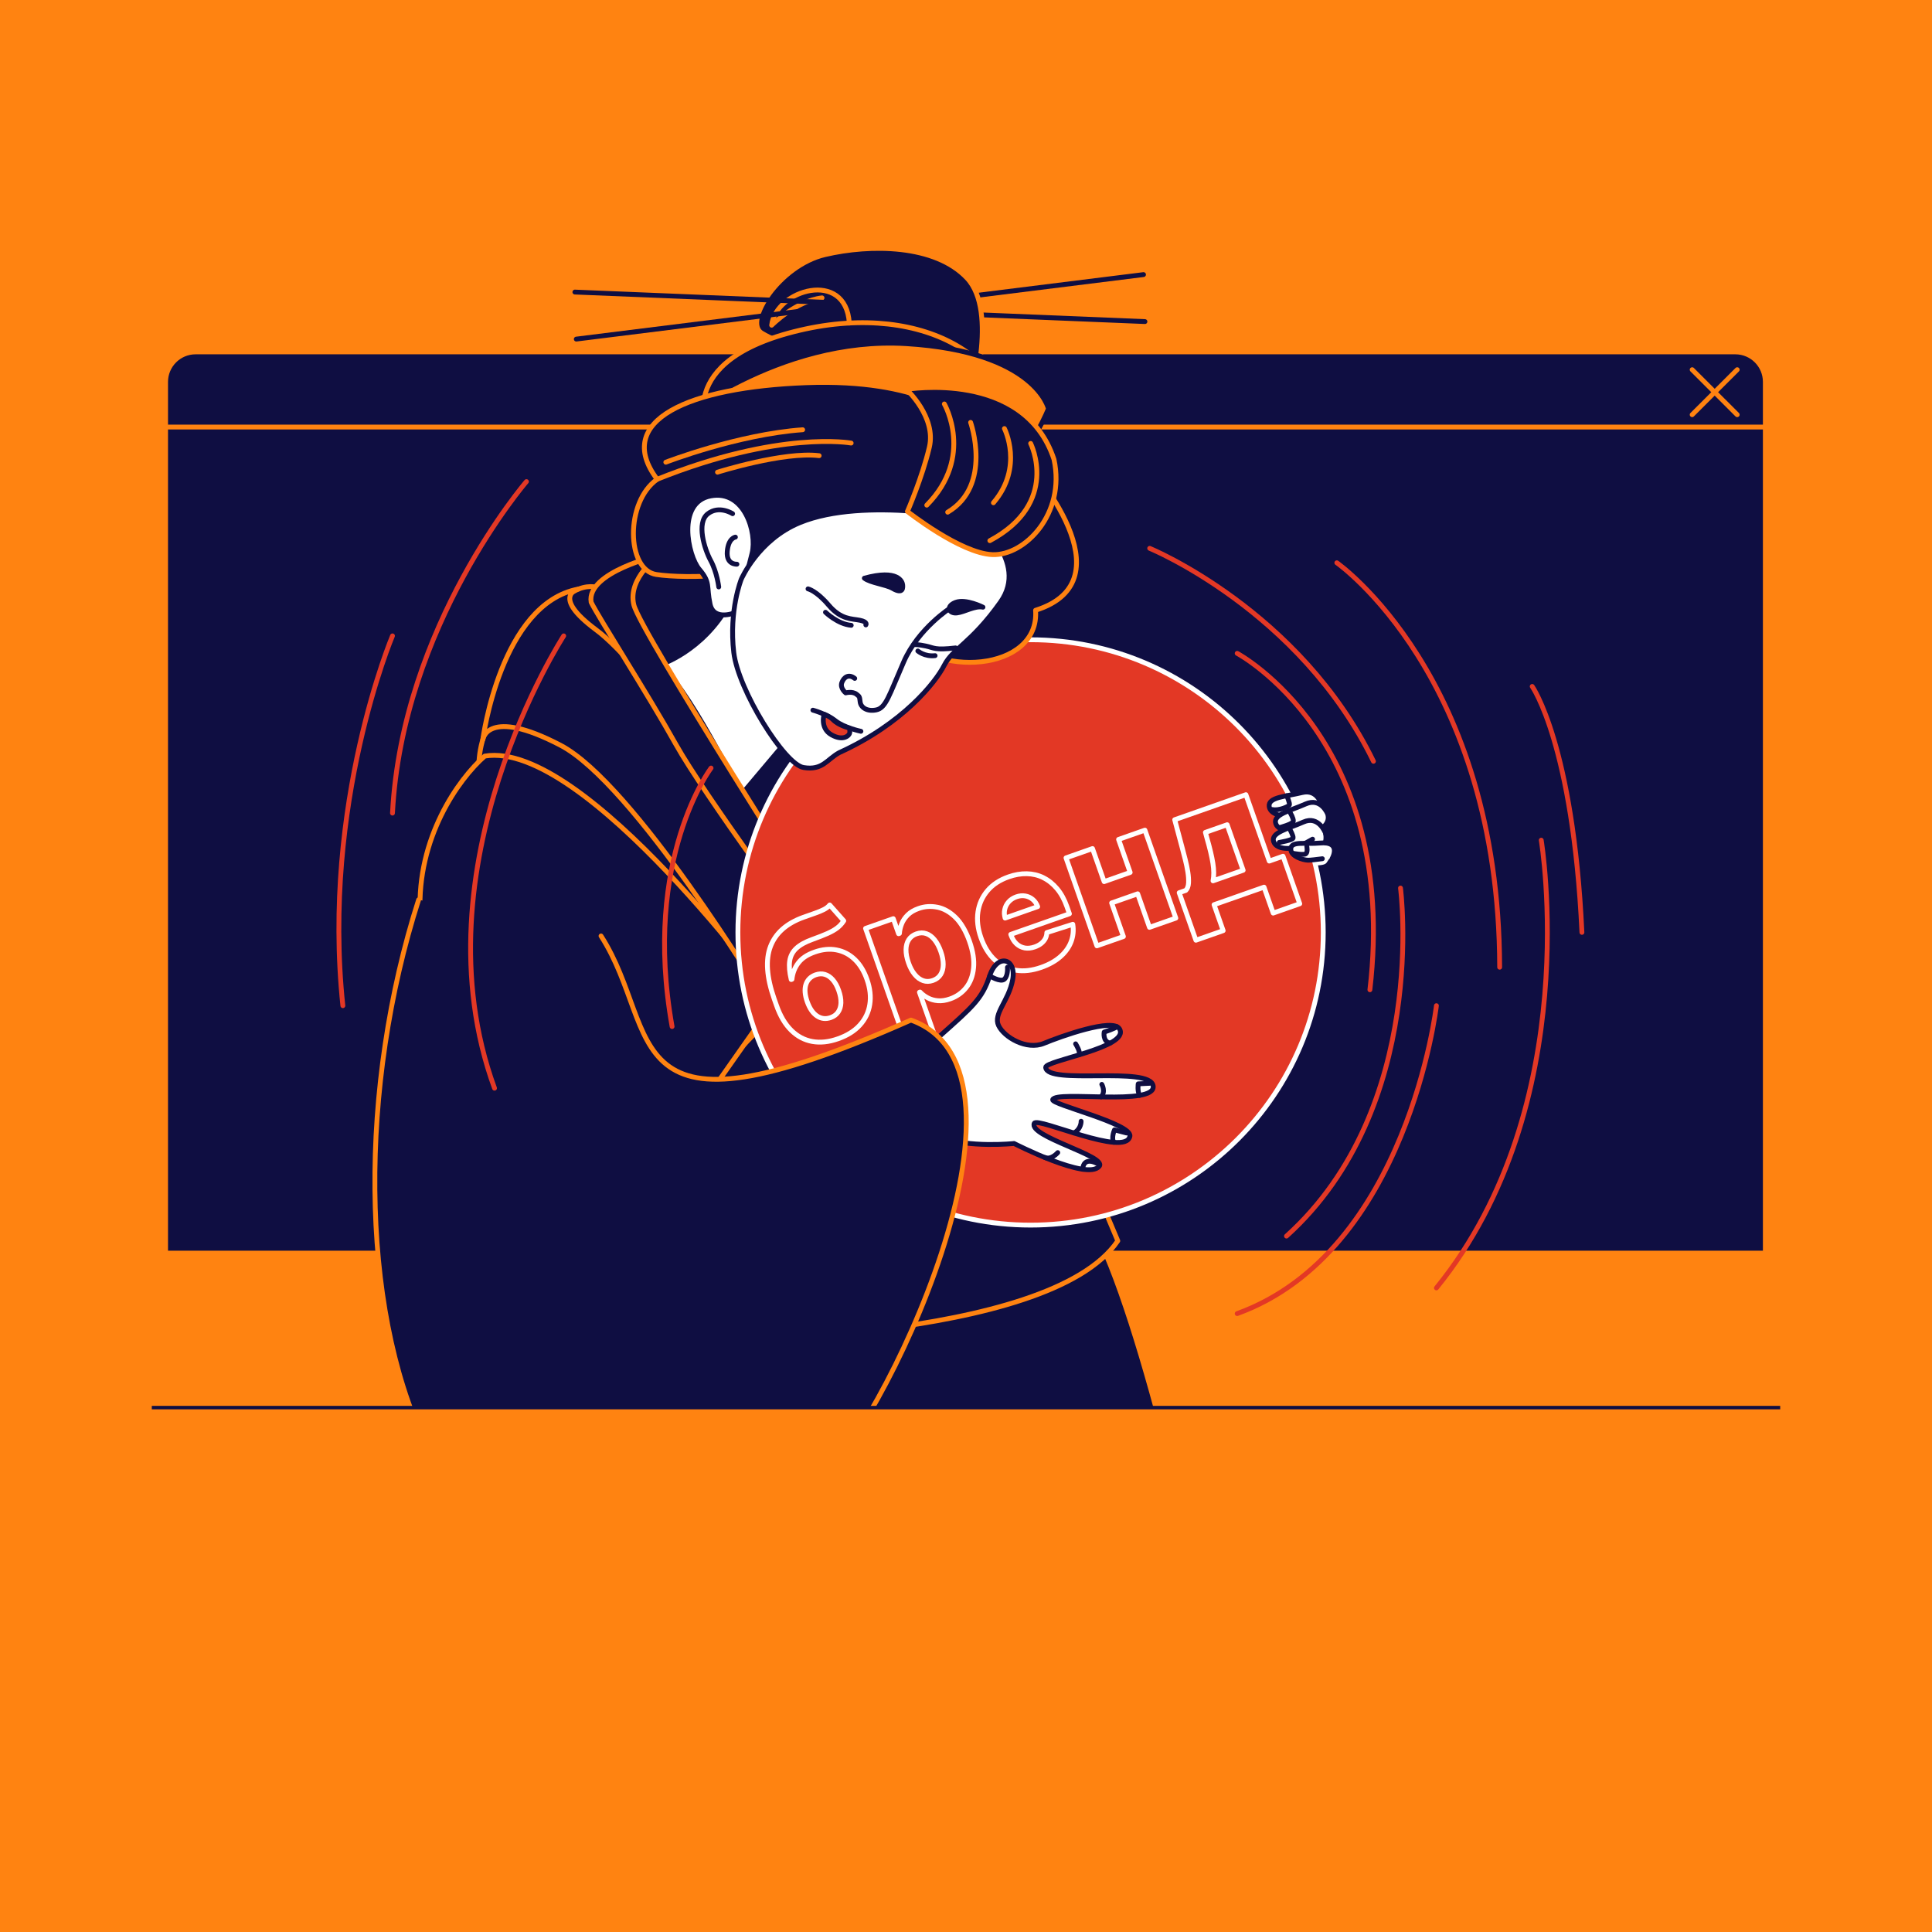 <svg width="140" height="140" viewBox="0 0 140 140" fill="none" xmlns="http://www.w3.org/2000/svg">
<rect x="0" y="0" width="140" height="140" fill="#333333" stroke="none"/>
<g clip-path="url(#clip0_1931_3767)">
<rect width="140" height="140" fill="#FF8311"/>
<path d="M14.173 25.5H125.749C126.948 25.5 127.922 26.474 127.922 27.673V90.807H12V27.673C12 26.474 12.974 25.5 14.173 25.5Z" fill="#0F0E42" stroke="#FF8311" stroke-width="0.35" stroke-linecap="round" stroke-linejoin="round"/>
<path d="M12 30.945H127.922" stroke="#FF8311" stroke-width="0.35" stroke-linecap="round" stroke-linejoin="round"/>
<path d="M122.621 26.789L125.885 30.051" stroke="#FF8311" stroke-width="0.35" stroke-linecap="round" stroke-linejoin="round"/>
<path d="M125.885 26.789L122.621 30.051" stroke="#FF8311" stroke-width="0.35" stroke-linecap="round" stroke-linejoin="round"/>
<path d="M96.568 164.65C96.568 164.65 85.386 96.976 78.445 87.721C71.504 78.467 46.825 84.058 42.005 93.313C37.184 102.567 31.979 170.242 31.979 170.242C31.979 170.242 90.873 178.852 96.568 164.65Z" fill="#0F0E42" stroke="#FF8311" stroke-width="0.35" stroke-linecap="round" stroke-linejoin="round"/>
<path d="M91.339 63.134C91.339 63.134 92.181 63.647 93.573 63.178C94.966 62.712 95.957 63.082 96.281 62.602C96.604 62.121 96.741 61.989 96.504 61.647C96.267 61.306 95.858 61.445 95.858 61.445C95.858 61.445 96.4 60.693 95.804 59.889C95.538 58.842 93.201 58.319 92.835 58.398C92.469 58.477 90.101 59.661 90.101 59.661L91.337 63.132L91.339 63.134Z" fill="white" stroke="#0F0E42" stroke-width="0.35" stroke-linecap="round" stroke-linejoin="round"/>
<path d="M50.594 97.143C50.594 97.143 75.985 97.339 81 89.916C74.699 74.854 69.422 64.102 69.422 64.102C69.422 64.102 49.563 75.329 45.254 82.358C40.944 89.386 50.592 97.144 50.592 97.144L50.594 97.143Z" fill="#0F0E42" stroke="#FF8311" stroke-width="0.35" stroke-linecap="round" stroke-linejoin="round"/>
<path d="M35.122 58.042C35.122 58.042 33.498 54.35 36.574 50.688C39.649 47.027 45.181 54.429 46.183 55.526C47.186 56.623 57.572 71.903 57.572 71.903L53.926 75.689L35.122 58.042Z" fill="#0F0E42" stroke="#FF8311" stroke-width="0.35" stroke-linecap="round" stroke-linejoin="round"/>
<path d="M56.16 72.513C56.16 72.513 42.363 53.593 35.127 54.789C33.191 56.482 30.199 60.76 30.448 66.166C37.578 69.016 51.172 79.612 51.172 79.612L56.162 72.513H56.16Z" fill="#0F0E42" stroke="#FF8311" stroke-width="0.35" stroke-linecap="round" stroke-linejoin="round"/>
<path d="M57.233 44.665C57.233 44.665 49.585 39.06 45.981 41.426C43.774 42.462 43.143 42.537 43.143 42.537C43.143 42.537 42.179 42.298 41.138 43.161C40.097 44.025 42.062 51.013 42.466 51.159C42.871 51.306 59.834 66.782 59.834 66.782C59.834 66.782 63.496 50.045 57.233 44.665Z" fill="#0F0E42" stroke="#FF8311" stroke-width="0.35" stroke-linecap="round" stroke-linejoin="round"/>
<path d="M47.75 48.207C47.75 48.207 50.937 47.249 52.853 43.724C55.875 43.175 56.97 47.123 56.97 47.123L57.653 52.923L53.71 57.6C53.71 57.6 49.632 49.345 47.752 48.207H47.75Z" fill="white" stroke="#0F0E42" stroke-width="0.35" stroke-linecap="round" stroke-linejoin="round"/>
<path d="M41.92 42.68C41.92 42.68 39.845 43.154 43.212 45.653C46.578 48.151 54.439 58.875 58.607 67.897C56.579 70.465 55.241 72.175 55.241 72.175C55.241 72.175 45.922 56.77 40.607 53.999C35.291 51.227 34.986 53.592 34.986 53.592C34.986 53.592 36.284 43.732 41.92 42.682V42.68Z" fill="#0F0E42" stroke="#FF8311" stroke-width="0.35" stroke-linecap="round" stroke-linejoin="round"/>
<path d="M47.77 40.234C47.77 40.234 42.474 41.455 42.836 43.641C43.368 44.74 46.976 50.351 48.979 53.943C50.982 57.535 58.606 67.896 58.606 67.896L59.834 66.782C59.834 66.782 46.411 45.791 45.931 43.834C45.451 41.877 47.77 40.234 47.77 40.234Z" fill="#0F0E42" stroke="#FF8311" stroke-width="0.35" stroke-linecap="round" stroke-linejoin="round"/>
<path d="M74.68 88.776C86.393 88.776 95.888 79.281 95.888 67.568C95.888 55.855 86.393 46.359 74.68 46.359C62.967 46.359 53.471 55.855 53.471 67.568C53.471 79.281 62.967 88.776 74.68 88.776Z" fill="#E33825" stroke="white" stroke-width="0.35" stroke-linecap="round" stroke-linejoin="round"/>
<path d="M64.555 22.181L82.864 19.898" stroke="#0F0E42" stroke-width="0.35" stroke-linecap="round" stroke-linejoin="round"/>
<path d="M64.533 22.547L82.967 23.303" stroke="#0F0E42" stroke-width="0.35" stroke-linecap="round" stroke-linejoin="round"/>
<path d="M70.359 29.132C70.359 29.132 72.38 22.598 70.074 20.151C67.77 17.705 63.1 17.672 59.778 18.451C56.456 19.23 53.859 23.321 55.195 24.135C56.531 24.948 58.291 25.182 57.954 27.041C64.833 26.373 70.357 29.134 70.357 29.134L70.359 29.132Z" fill="#0F0E42" stroke="#FF8311" stroke-width="0.35" stroke-linecap="round" stroke-linejoin="round"/>
<path d="M51.312 31.291C51.312 31.291 48.632 26.122 57.943 23.935C67.253 21.747 74.011 26.388 73.132 32.122C72.253 37.856 51.312 31.291 51.312 31.291Z" fill="#0F0E42" stroke="#FF8311" stroke-width="0.35" stroke-linecap="round" stroke-linejoin="round"/>
<path d="M48.701 30.719C48.701 30.719 56.297 24.326 65.683 24.904C75.069 25.483 75.975 29.624 75.975 29.624C75.975 29.624 74.77 32.56 73.247 33.781C71.724 34.999 48.701 30.719 48.701 30.719Z" fill="#FF8311" stroke="#0F0E42" stroke-width="0.35" stroke-linecap="round" stroke-linejoin="round"/>
<path d="M74.592 33.791C74.592 33.791 81.969 42.047 75.041 44.222C75.367 48.648 67.664 49.271 64.863 45.618C62.059 41.964 69.853 31.921 74.592 33.793V33.791Z" fill="#0F0E42" stroke="#FF8311" stroke-width="0.35" stroke-linecap="round" stroke-linejoin="round"/>
<path d="M69.616 30.276C69.616 30.276 66.842 27.419 58.391 27.735C49.941 28.053 44.399 30.452 47.621 34.732C45.29 36.365 45.385 41.305 47.559 41.631C49.734 41.957 55.405 41.847 58.231 40.121C61.058 38.394 70.276 35.88 70.276 35.88L69.616 30.276Z" fill="#0F0E42" stroke="#FF8311" stroke-width="0.35" stroke-linecap="round" stroke-linejoin="round"/>
<path d="M53.379 44.356C53.379 44.356 51.732 45.091 51.455 43.772C51.175 42.455 51.511 42.235 50.676 41.254C49.841 40.273 49.025 36.409 51.491 35.938C53.955 35.468 54.865 38.601 54.499 40.086C54.133 41.57 53.381 44.356 53.381 44.356H53.379Z" fill="white" stroke="#0F0E42" stroke-width="0.35" stroke-linecap="round" stroke-linejoin="round"/>
<path d="M52.083 42.532C52.083 42.532 51.958 41.465 51.499 40.621C51.04 39.776 50.458 37.891 51.281 37.239C52.104 36.587 53.087 37.224 53.087 37.224" stroke="#0F0E42" stroke-width="0.35" stroke-linecap="round" stroke-linejoin="round"/>
<path d="M70.677 37.653C70.677 37.653 74.614 40.653 72.493 43.635C70.372 46.618 69.056 46.967 68.425 48.207C67.795 49.446 65.429 52.443 60.821 54.536C59.909 55.032 59.616 55.844 58.23 55.618C56.843 55.392 53.49 49.99 53.172 47.283C52.812 44.219 53.714 41.977 53.714 41.977C53.714 41.977 54.931 39.116 57.965 37.87C62.666 35.942 70.677 37.653 70.677 37.653Z" fill="white" stroke="#0F0E42" stroke-width="0.35" stroke-linecap="round" stroke-linejoin="round"/>
<path d="M62.742 45.284C62.742 45.284 62.912 45.07 62.314 44.947C61.716 44.824 60.951 44.912 60.051 43.854C59.15 42.795 58.553 42.672 58.553 42.672" stroke="#0F0E42" stroke-width="0.35" stroke-linecap="round" stroke-linejoin="round"/>
<path d="M66.307 46.713C66.307 46.713 66.498 46.69 67.095 46.815C67.693 46.94 67.714 47.131 69.247 46.95" stroke="#0F0E42" stroke-width="0.35" stroke-linecap="round" stroke-linejoin="round"/>
<path d="M65.404 42.349C65.381 42.158 65.078 41.223 62.633 41.898C63.062 42.235 64.189 42.356 64.662 42.63C65.495 43.114 65.427 42.539 65.406 42.349H65.404Z" fill="#0F0E42" stroke="#0F0E42" stroke-width="0.35" stroke-linecap="round" stroke-linejoin="round"/>
<path d="M68.905 44.031C68.905 44.031 66.554 45.512 65.484 47.968C64.414 50.425 64.191 51.302 63.496 51.443C62.802 51.583 62.374 51.246 62.33 50.862C62.286 50.479 62.286 50.479 62.072 50.311C61.769 50.072 61.283 50.209 61.283 50.209C61.283 50.209 60.855 49.871 61.002 49.465C61.148 49.058 61.509 48.822 61.937 49.16" stroke="#0F0E42" stroke-width="0.35" stroke-linecap="round" stroke-linejoin="round"/>
<path d="M58.905 51.461C58.905 51.461 59.907 51.731 60.549 52.238C61.191 52.745 62.385 52.992 62.385 52.992" fill="#0F0E42"/>
<path d="M58.905 51.461C58.905 51.461 59.907 51.731 60.549 52.238C61.191 52.745 62.385 52.992 62.385 52.992" stroke="#0F0E42" stroke-width="0.35" stroke-linecap="round" stroke-linejoin="round"/>
<path d="M59.717 51.76C59.717 51.76 59.398 52.768 60.257 53.25C61.114 53.732 61.556 53.291 61.577 53.094C61.598 52.897 61.537 52.751 61.537 52.751C61.537 52.751 60.791 52.589 60.362 52.149C60.123 51.904 59.718 51.758 59.718 51.758L59.717 51.76Z" fill="#E33825" stroke="#0F0E42" stroke-width="0.35" stroke-linecap="round" stroke-linejoin="round"/>
<path d="M71.229 43.999C71.229 43.999 69.989 43.369 69.247 43.651C68.505 43.932 68.763 44.483 69.338 44.416C69.912 44.349 70.633 43.876 71.229 43.999Z" fill="#0F0E42" stroke="#0F0E42" stroke-width="0.35" stroke-linecap="round" stroke-linejoin="round"/>
<path d="M59.818 44.367C59.818 44.367 60.709 45.233 61.683 45.312" stroke="#0F0E42" stroke-width="0.35" stroke-linecap="round" stroke-linejoin="round"/>
<path d="M66.51 47.172C66.51 47.172 66.993 47.6 67.76 47.511" stroke="#0F0E42" stroke-width="0.35" stroke-linecap="round" stroke-linejoin="round"/>
<path d="M65.755 37.063C65.755 37.063 66.826 34.607 67.344 32.411C67.863 30.215 65.686 28.217 65.686 28.217C65.686 28.217 74.229 26.758 76.377 33.29C77.233 37.266 74.237 40.275 71.921 40.191C69.606 40.106 65.755 37.063 65.755 37.063Z" fill="#0F0E42" stroke="#FF8311" stroke-width="0.35" stroke-linecap="round" stroke-linejoin="round"/>
<path d="M61.678 32.106C61.678 32.106 56.518 31.159 47.62 34.73" stroke="#FF8311" stroke-width="0.35" stroke-linecap="round" stroke-linejoin="round"/>
<path d="M68.43 29.273C68.43 29.273 70.626 33.093 67.157 36.606" stroke="#FF8311" stroke-width="0.35" stroke-linecap="round" stroke-linejoin="round"/>
<path d="M74.685 32.133C74.685 32.133 76.843 36.442 71.728 39.178" stroke="#FF8311" stroke-width="0.35" stroke-linecap="round" stroke-linejoin="round"/>
<path d="M70.334 30.609C70.334 30.609 71.938 35.177 68.672 37.115" stroke="#FF8311" stroke-width="0.35" stroke-linecap="round" stroke-linejoin="round"/>
<path d="M48.248 33.493C48.248 33.493 53.447 31.48 58.164 31.141" stroke="#FF8311" stroke-width="0.35" stroke-linecap="round" stroke-linejoin="round"/>
<path d="M53.4 40.883C53.4 40.883 52.621 40.941 52.7 39.961C52.779 38.982 53.29 38.922 53.29 38.922" stroke="#0F0E42" stroke-width="0.35" stroke-linecap="round" stroke-linejoin="round"/>
<path d="M61.544 23.41C61.291 19.48 56.199 21.009 55.917 23.566C55.917 23.566 57.653 21.809 59.567 21.584" stroke="#FF8311" stroke-width="0.35" stroke-linecap="round" stroke-linejoin="round"/>
<path d="M41.658 21.164L60.092 21.92" stroke="#0F0E42" stroke-width="0.35" stroke-linecap="round" stroke-linejoin="round"/>
<path d="M41.76 24.572L60.069 22.289" stroke="#0F0E42" stroke-width="0.35" stroke-linecap="round" stroke-linejoin="round"/>
<path d="M72.784 31.055C72.784 31.055 74.206 33.841 71.987 36.432" stroke="#FF8311" stroke-width="0.35" stroke-linecap="round" stroke-linejoin="round"/>
<path d="M51.992 34.216C51.992 34.216 56.801 32.702 59.359 33.02" stroke="#FF8311" stroke-width="0.35" stroke-linecap="round" stroke-linejoin="round"/>
<path d="M60.618 68.835C60.122 68.74 59.596 68.79 59.039 68.987C58.481 69.184 58.107 69.438 57.849 69.777C57.589 70.117 57.437 70.512 57.388 70.961L57.334 70.981C57.207 70.45 57.17 70.003 57.224 69.637C57.278 69.272 57.438 68.966 57.706 68.717C57.974 68.468 58.362 68.254 58.869 68.073C59.318 67.911 59.688 67.766 59.976 67.637C60.263 67.508 60.498 67.373 60.679 67.232C60.861 67.092 61.015 66.922 61.142 66.725L60.124 65.578C60.026 65.703 59.887 65.811 59.708 65.904C59.528 65.996 59.314 66.085 59.064 66.172C58.813 66.259 58.533 66.357 58.229 66.467C57.008 66.903 56.21 67.605 55.836 68.572C55.462 69.54 55.551 70.813 56.104 72.39L56.268 72.855C56.538 73.624 56.895 74.225 57.34 74.663C57.783 75.099 58.292 75.369 58.869 75.471C59.444 75.573 60.064 75.508 60.731 75.272C61.399 75.037 61.925 74.707 62.312 74.279C62.7 73.851 62.939 73.354 63.028 72.787C63.118 72.22 63.051 71.617 62.825 70.975C62.613 70.369 62.316 69.885 61.937 69.523C61.557 69.16 61.119 68.931 60.623 68.837L60.618 68.835ZM60.938 72.664C60.928 72.928 60.861 73.151 60.735 73.337C60.61 73.522 60.431 73.653 60.199 73.736C59.837 73.863 59.505 73.824 59.203 73.62C58.9 73.416 58.665 73.069 58.493 72.583C58.406 72.336 58.356 72.108 58.341 71.9C58.325 71.69 58.346 71.503 58.399 71.337C58.453 71.171 58.539 71.029 58.659 70.909C58.778 70.792 58.927 70.701 59.104 70.639C59.337 70.558 59.559 70.547 59.769 70.608C59.98 70.67 60.172 70.799 60.346 70.996C60.519 71.193 60.664 71.455 60.778 71.781C60.892 72.106 60.946 72.403 60.936 72.668L60.938 72.664Z" fill="#E33825" stroke="white" stroke-width="0.35" stroke-linecap="round" stroke-linejoin="round"/>
<path d="M67.934 65.743C67.466 65.647 67.01 65.675 66.569 65.832C66.233 65.949 65.967 66.107 65.769 66.306C65.57 66.505 65.426 66.721 65.335 66.956C65.244 67.189 65.192 67.418 65.177 67.64L65.115 67.661L64.731 66.57L62.722 67.276L65.802 76.041L67.83 75.327L66.627 71.903L66.669 71.888C66.823 72.053 67.01 72.194 67.23 72.31C67.45 72.426 67.695 72.495 67.967 72.516C68.239 72.539 68.535 72.493 68.856 72.381C69.326 72.216 69.712 71.944 70.012 71.566C70.313 71.188 70.493 70.713 70.548 70.147C70.606 69.58 70.508 68.936 70.253 68.213C69.999 67.49 69.654 66.888 69.247 66.487C68.838 66.086 68.401 65.838 67.934 65.741V65.743ZM68.35 69.886C68.35 70.172 68.287 70.417 68.162 70.617C68.036 70.818 67.849 70.962 67.6 71.049C67.352 71.136 67.118 71.14 66.895 71.062C66.669 70.985 66.467 70.835 66.284 70.613C66.102 70.391 65.95 70.108 65.831 69.765C65.711 69.422 65.649 69.1 65.653 68.816C65.657 68.533 65.722 68.292 65.85 68.095C65.977 67.899 66.164 67.756 66.413 67.669C66.662 67.582 66.901 67.575 67.122 67.654C67.344 67.731 67.544 67.879 67.722 68.101C67.901 68.321 68.05 68.602 68.171 68.945C68.293 69.289 68.352 69.603 68.35 69.888V69.886Z" fill="#E33825" stroke="white" stroke-width="0.35" stroke-linecap="round" stroke-linejoin="round"/>
<path d="M75.601 63.597C75.231 63.416 74.832 63.321 74.406 63.313C73.98 63.304 73.54 63.379 73.087 63.539C72.445 63.764 71.936 64.098 71.56 64.54C71.184 64.981 70.953 65.494 70.866 66.08C70.779 66.666 70.852 67.287 71.084 67.946C71.315 68.606 71.656 69.163 72.088 69.564C72.52 69.965 73.023 70.212 73.598 70.306C74.174 70.401 74.795 70.331 75.46 70.096C76.016 69.901 76.477 69.643 76.839 69.325C77.203 69.007 77.46 68.646 77.614 68.245C77.766 67.844 77.809 67.422 77.739 66.977L75.858 67.578C75.854 67.738 75.817 67.885 75.746 68.018C75.674 68.151 75.574 68.268 75.445 68.371C75.316 68.473 75.162 68.554 74.982 68.617C74.722 68.708 74.479 68.733 74.254 68.693C74.028 68.65 73.829 68.55 73.658 68.392C73.486 68.234 73.355 68.023 73.264 67.763L73.245 67.709L77.495 66.217L77.317 65.71C77.134 65.187 76.895 64.75 76.6 64.399C76.305 64.048 75.973 63.782 75.601 63.601V63.597ZM72.834 66.527C72.773 66.319 72.761 66.115 72.804 65.916C72.848 65.706 72.942 65.519 73.087 65.355C73.232 65.191 73.417 65.07 73.644 64.989C73.872 64.908 74.084 64.888 74.29 64.923C74.496 64.958 74.68 65.043 74.838 65.176C74.996 65.309 75.115 65.484 75.194 65.698L72.836 66.527H72.834Z" fill="#E33825" stroke="white" stroke-width="0.35" stroke-linecap="round" stroke-linejoin="round"/>
<path d="M81.897 63.22L80.01 63.885L79.167 61.49L77.247 62.165L79.485 68.539L81.407 67.865L80.553 65.431L82.441 64.768L83.295 67.199L85.204 66.53L82.965 60.156L81.056 60.827L81.897 63.22Z" fill="#E33825" stroke="white" stroke-width="0.35" stroke-linecap="round" stroke-linejoin="round"/>
<path d="M91.975 62.396L90.284 57.586L85.123 59.4L85.655 61.39C85.727 61.666 85.804 61.961 85.885 62.273C85.966 62.585 86.027 62.89 86.075 63.185C86.122 63.482 86.139 63.748 86.126 63.983C86.112 64.22 86.046 64.4 85.927 64.521L85.449 64.689L86.66 68.132L88.636 67.438L87.975 65.558L91.597 64.286L92.259 66.166L94.185 65.489L92.974 62.045L91.977 62.396H91.975ZM90.084 63.062L87.901 63.829C87.973 63.468 87.969 63.04 87.89 62.547C87.811 62.053 87.668 61.456 87.466 60.756L87.348 60.316L88.925 59.763L90.084 63.062Z" fill="#E33825" stroke="white" stroke-width="0.35" stroke-linecap="round" stroke-linejoin="round"/>
<path d="M59.351 78.089C61.978 78.442 64.099 78.212 67.074 77.416C67.311 76.608 67.248 75.831 68.05 75.12C70.495 72.949 71.169 72.374 71.715 70.716C72.261 69.058 73.672 69.426 73.383 70.988C73.094 72.55 71.952 73.46 72.361 74.316C72.77 75.17 74.395 76.121 75.644 75.606C76.894 75.091 80.652 73.743 81.124 74.557C81.913 75.91 75.743 76.844 75.774 77.341C75.857 78.664 83.349 77.206 83.563 78.694C83.777 80.183 76.528 78.995 76.281 79.685C76.157 80.032 82.053 81.423 81.876 82.337C81.577 83.885 75.184 80.929 74.95 81.396C74.472 82.352 80.253 83.769 79.653 84.515C78.791 85.585 73.483 82.861 73.483 82.861C73.483 82.861 70.196 83.208 68.117 82.392C60.928 83.115 57.251 77.811 59.351 78.093V78.089Z" fill="white" stroke="#0F0E42" stroke-width="0.35" stroke-linecap="round" stroke-linejoin="round"/>
<path d="M83.309 78.5L82.48 78.54C82.48 78.54 82.403 79.067 82.58 79.371" stroke="#0F0E42" stroke-width="0.35" stroke-linecap="round" stroke-linejoin="round"/>
<path d="M80.923 74.391C80.89 74.501 80.013 74.788 80.013 74.788C80.013 74.788 79.886 75.482 80.447 75.588" stroke="#0F0E42" stroke-width="0.35" stroke-linecap="round" stroke-linejoin="round"/>
<path d="M73.004 70.094C73.004 70.094 73.06 70.703 72.781 70.956C72.503 71.208 71.716 70.716 71.716 70.716" stroke="#0F0E42" stroke-width="0.35" stroke-linecap="round" stroke-linejoin="round"/>
<path d="M81.64 82.103L80.761 81.875C80.761 81.875 80.503 82.455 80.713 82.772" stroke="#0F0E42" stroke-width="0.35" stroke-linecap="round" stroke-linejoin="round"/>
<path d="M79.469 84.297C79.469 84.297 78.532 83.76 78.453 84.728" stroke="#0F0E42" stroke-width="0.35" stroke-linecap="round" stroke-linejoin="round"/>
<path d="M77.943 75.641C77.943 75.641 78.319 76.234 78.196 76.433" stroke="#0F0E42" stroke-width="0.35" stroke-linecap="round" stroke-linejoin="round"/>
<path d="M79.841 78.578C79.841 78.578 80.144 79.093 79.791 79.484" stroke="#0F0E42" stroke-width="0.35" stroke-linecap="round" stroke-linejoin="round"/>
<path d="M78.341 81.25C78.341 81.25 78.366 81.79 77.83 82.098" stroke="#0F0E42" stroke-width="0.35" stroke-linecap="round" stroke-linejoin="round"/>
<path d="M76.649 83.523C76.649 83.523 76.182 84.073 75.716 83.876" stroke="#0F0E42" stroke-width="0.35" stroke-linecap="round" stroke-linejoin="round"/>
<path d="M43.553 67.823C48.07 74.863 44.206 83.595 66.012 73.918C76.443 77.672 63.753 104.051 59.094 107.539C30.604 128.875 21.671 92.236 30.334 65.203" fill="#0F0E42"/>
<path d="M43.553 67.823C48.07 74.863 44.206 83.595 66.012 73.918C76.443 77.672 63.753 104.051 59.094 107.539C30.604 128.875 21.671 92.236 30.334 65.203" stroke="#FF8311" stroke-width="0.35" stroke-linecap="round" stroke-linejoin="round"/>
<path d="M95.788 58.403C95.788 58.403 95.524 57.146 94.35 57.433C93.175 57.721 91.876 57.759 91.971 58.444C92.065 59.128 93.253 59.209 93.665 59.128C94.08 59.047 95.788 58.401 95.788 58.401V58.403Z" fill="white" stroke="#0F0E42" stroke-width="0.35" stroke-linecap="round" stroke-linejoin="round"/>
<path d="M96.195 58.958C96.195 58.958 95.713 57.768 94.609 58.26C93.504 58.751 92.231 59.019 92.445 59.677C92.659 60.334 93.841 60.203 94.234 60.051C94.474 59.958 95.118 60.392 95.617 60.12C96.504 59.636 96.195 58.96 96.195 58.96V58.958Z" fill="white" stroke="#0F0E42" stroke-width="0.35" stroke-linecap="round" stroke-linejoin="round"/>
<path d="M96.04 60.353C96.04 60.353 95.559 59.075 94.455 59.565C93.35 60.056 92.078 60.325 92.291 60.982C92.505 61.639 93.687 61.508 94.081 61.356C94.264 61.285 94.7 61.046 95.114 60.809" fill="white"/>
<path d="M96.04 60.353C96.04 60.353 95.559 59.075 94.455 59.565C93.35 60.056 92.078 60.325 92.291 60.982C92.505 61.639 93.687 61.508 94.081 61.356C94.264 61.285 94.7 61.046 95.114 60.809" stroke="#0F0E42" stroke-width="0.35" stroke-linecap="round" stroke-linejoin="round"/>
<path d="M96.525 62.227C96.525 62.227 97.273 60.933 95.617 61.092C94.632 61.186 93.579 60.928 93.537 61.493C93.494 62.057 94.431 62.325 94.778 62.333C94.952 62.337 95.407 62.283 95.822 62.227" fill="white"/>
<path d="M96.525 62.227C96.525 62.227 97.273 60.933 95.617 61.092C94.632 61.186 93.579 60.928 93.537 61.493C93.494 62.057 94.431 62.325 94.778 62.333C94.952 62.337 95.407 62.283 95.822 62.227" stroke="#0F0E42" stroke-width="0.35" stroke-linecap="round" stroke-linejoin="round"/>
<path d="M93.496 60.148C93.496 60.148 93.723 60.557 93.704 60.721C93.685 60.885 92.696 61.045 92.696 61.045" stroke="#0F0E42" stroke-width="0.35" stroke-linecap="round" stroke-linejoin="round"/>
<path d="M94.697 61.336C94.697 61.336 94.778 61.754 94.626 61.868C94.473 61.982 93.702 61.837 93.702 61.837" stroke="#0F0E42" stroke-width="0.35" stroke-linecap="round" stroke-linejoin="round"/>
<path d="M93.496 58.898C93.496 58.898 93.739 59.297 93.72 59.506C93.701 59.714 92.729 59.968 92.729 59.968" stroke="#0F0E42" stroke-width="0.35" stroke-linecap="round" stroke-linejoin="round"/>
<path d="M93.246 57.664C93.246 57.664 93.493 58.233 93.431 58.339C93.37 58.445 92.662 58.771 92.192 58.659" stroke="#0F0E42" stroke-width="0.35" stroke-linecap="round" stroke-linejoin="round"/>
<path d="M89.651 47.344C89.651 47.344 101.389 53.598 99.268 71.722" stroke="#E33825" stroke-width="0.35" stroke-linecap="round" stroke-linejoin="round"/>
<path d="M101.486 64.352C101.486 64.352 103.568 80.239 93.224 89.572" stroke="#E33825" stroke-width="0.35" stroke-linecap="round" stroke-linejoin="round"/>
<path d="M51.526 55.656C51.526 55.656 46.529 62.204 48.702 74.387" stroke="#E33825" stroke-width="0.35" stroke-linecap="round" stroke-linejoin="round"/>
<path d="M83.311 39.734C83.311 39.734 94.191 44.2 99.526 55.166" stroke="#E33825" stroke-width="0.35" stroke-linecap="round" stroke-linejoin="round"/>
<path d="M104.088 72.875C104.088 72.875 102.013 90.704 89.651 95.188" stroke="#E33825" stroke-width="0.35" stroke-linecap="round" stroke-linejoin="round"/>
<path d="M96.871 40.781C96.871 40.781 108.623 48.981 108.671 70.088" stroke="#E33825" stroke-width="0.35" stroke-linecap="round" stroke-linejoin="round"/>
<path d="M40.848 46.078C40.848 46.078 29.974 62.816 35.835 78.855" stroke="#E33825" stroke-width="0.35" stroke-linecap="round" stroke-linejoin="round"/>
<path d="M111.684 60.883C111.684 60.883 114.885 80.038 104.088 93.328" stroke="#E33825" stroke-width="0.35" stroke-linecap="round" stroke-linejoin="round"/>
<path d="M38.148 34.898C38.148 34.898 29.142 45.345 28.441 58.92" stroke="#E33825" stroke-width="0.35" stroke-linecap="round" stroke-linejoin="round"/>
<path d="M28.441 46.078C28.441 46.078 23.303 58.223 24.845 72.876" stroke="#E33825" stroke-width="0.35" stroke-linecap="round" stroke-linejoin="round"/>
<path d="M111.03 49.742C111.03 49.742 113.992 53.955 114.632 67.563" stroke="#E33825" stroke-width="0.35" stroke-linecap="round" stroke-linejoin="round"/>
<rect x="-1" y="102" width="156" height="98" fill="#FF8311"/>
<path d="M11 102H129" stroke="#0F0E42" stroke-width="0.25"/>
</g>
<defs>
<clipPath id="clip0_1931_3767">
<rect width="140" height="140" fill="white"/>
</clipPath>
</defs>
</svg>
